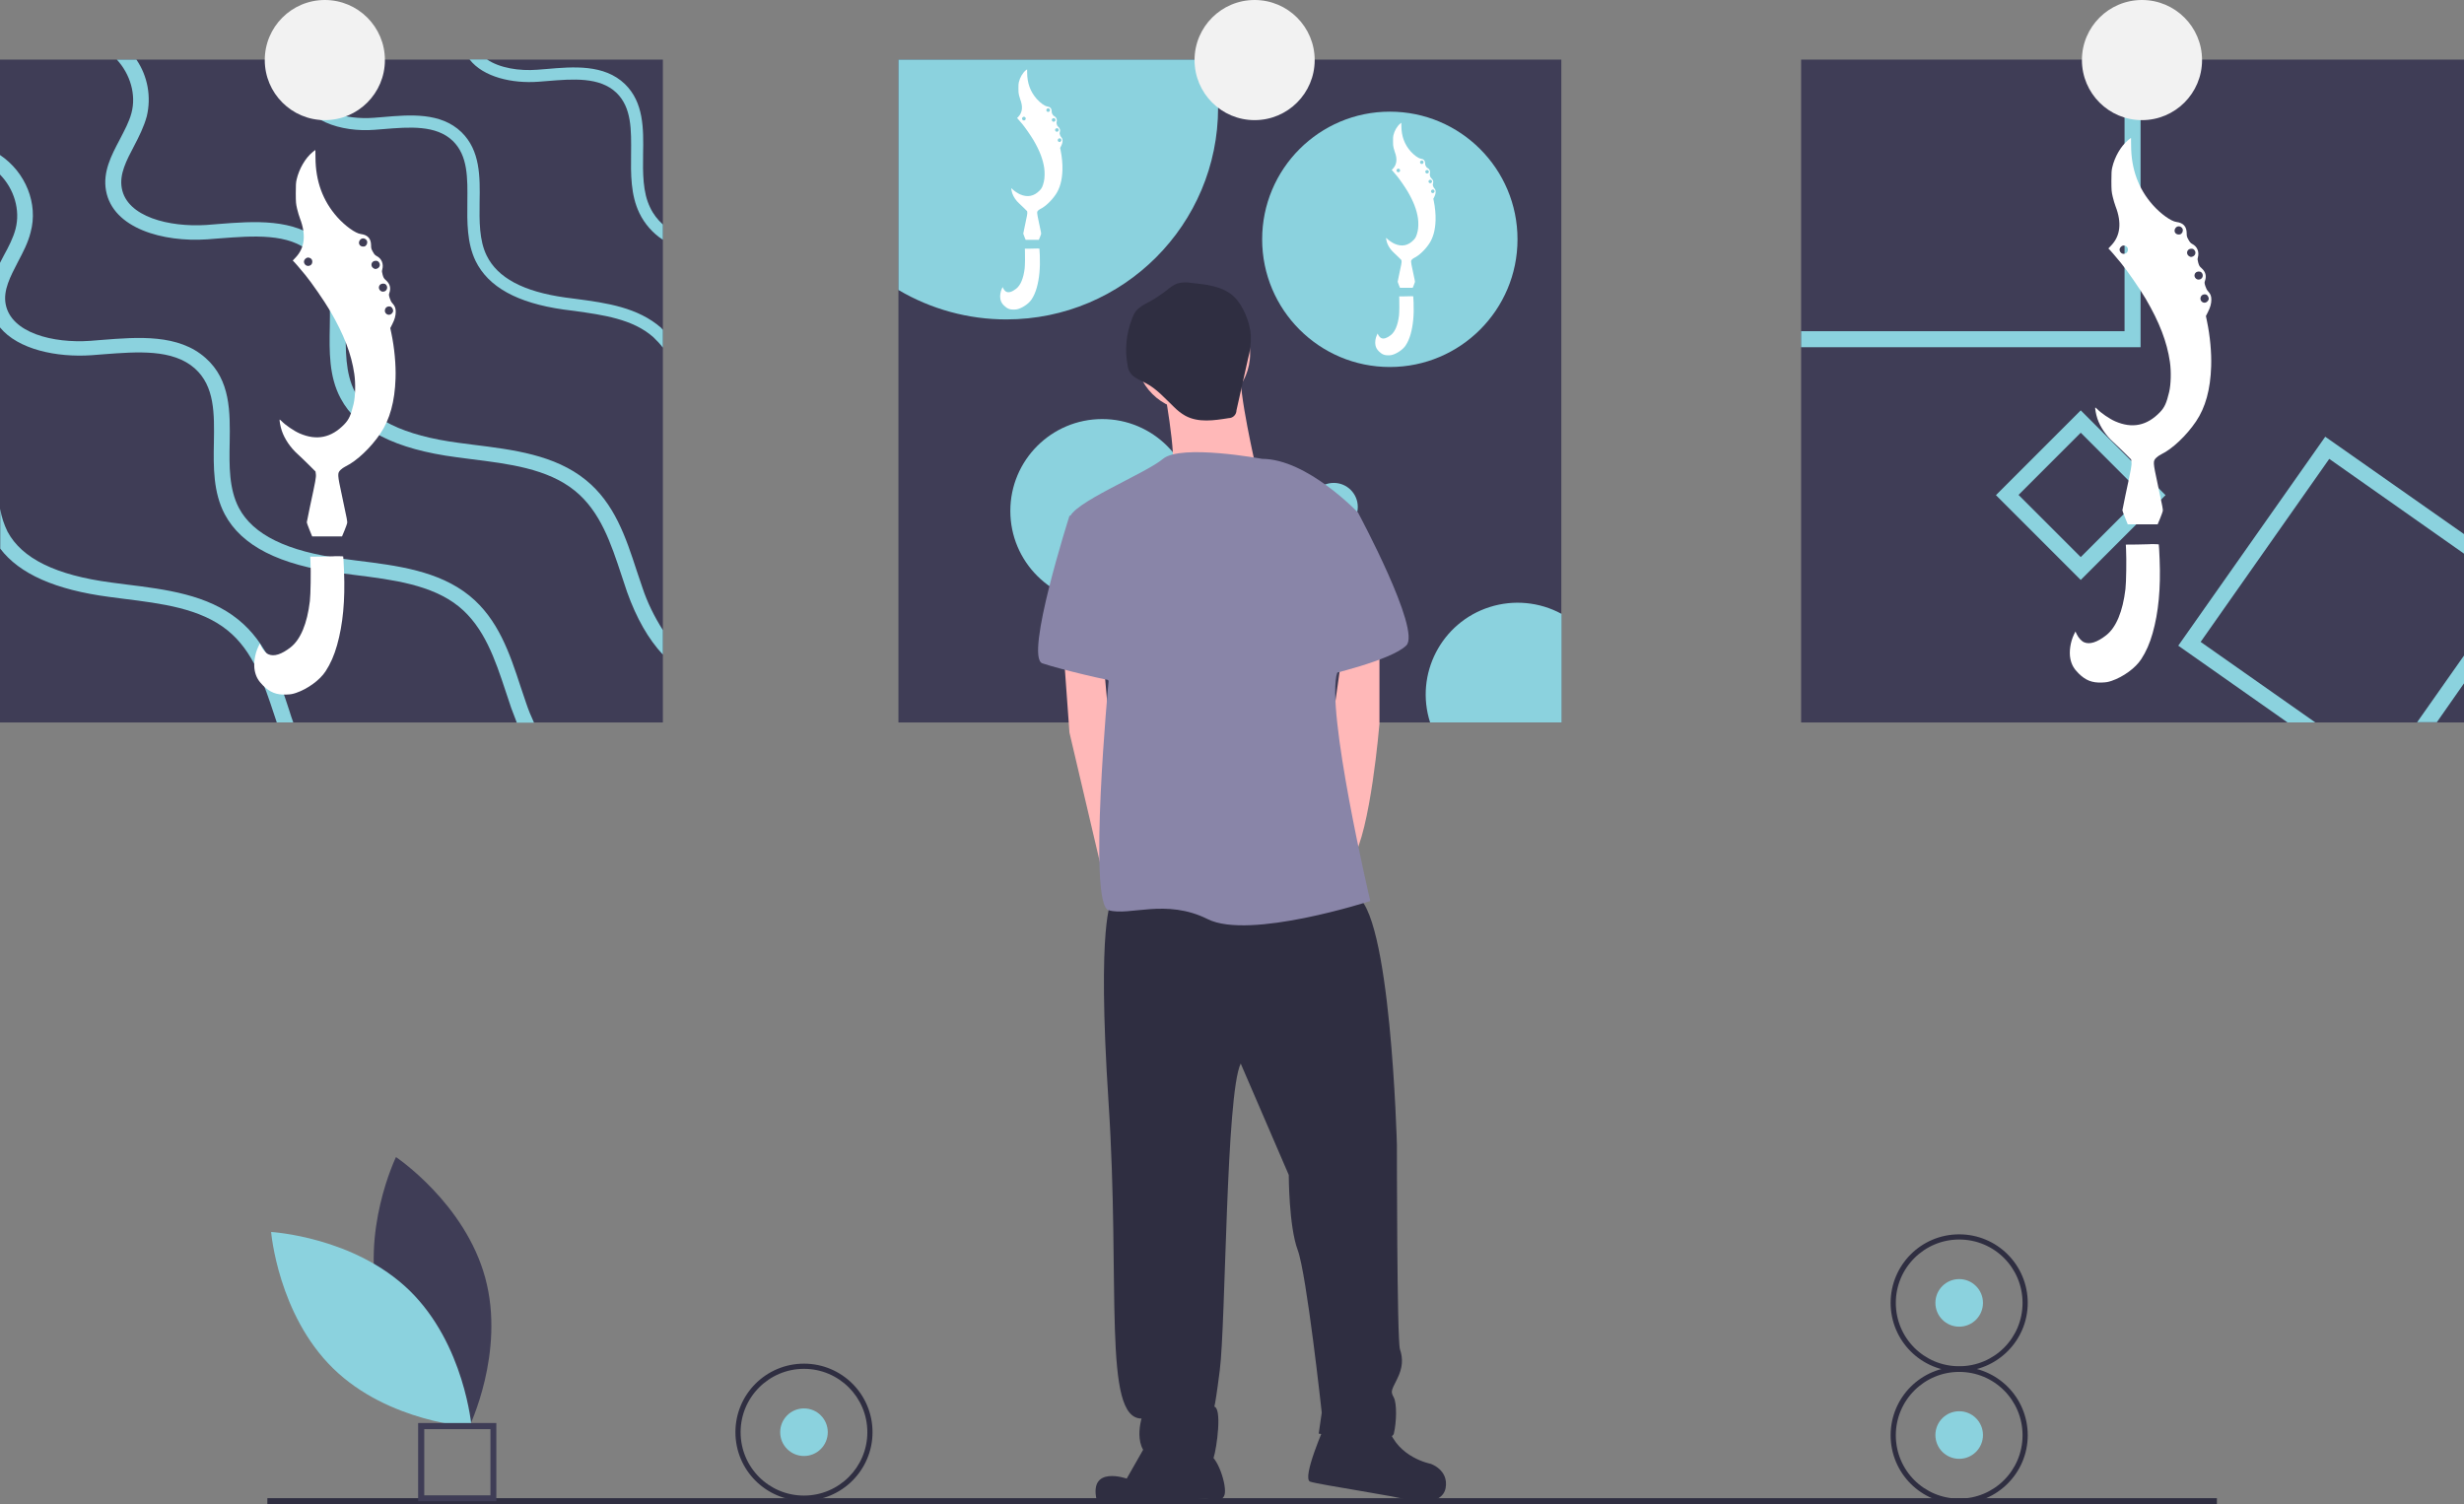 <?xml version="1.0" encoding="utf-8"?>
<!-- Generator: Adobe Illustrator 21.0.0, SVG Export Plug-In . SVG Version: 6.00 Build 0)  -->
<svg version="1.1" id="a97f4f18-b594-445c-bff7-5523e3bdff5d"
	 xmlns="http://www.w3.org/2000/svg" xmlns:xlink="http://www.w3.org/1999/xlink" x="0px" y="0px" viewBox="0 0 1046 638.6"
	 style="enable-background:new 0 0 1046 638.6;" xml:space="preserve">
<rect x="0" y="0" width="1046" height="638.6" fill="#808080" stroke="none"/>
<style type="text/css">
	.st0{fill:#3F3D56;}
	.st1{fill:#8BD2DE;}
	.st2{fill:#2F2E41;}
	.st3{fill:#F2F2F2;}
	.st4{fill:#FFB8B8;}
	.st5{fill:#8985A8;}
	.st6{fill:#FFFFFF;}
</style>
<title>ready_to_print</title>
<path class="st0" d="M161.2,554.6c8.6,31.7,37.9,51.3,37.9,51.3s15.5-31.7,6.9-63.4s-37.9-51.3-37.9-51.3S152.7,523,161.2,554.6z"/>
<path class="st1" d="M173.8,547.8c23.5,22.9,26.4,58,26.4,58s-35.2-1.9-58.7-24.8s-26.4-58-26.4-58S150.3,525,173.8,547.8z"/>
<rect x="113.5" y="636" class="st2" width="827.6" height="2.6"/>
<path class="st0" d="M210.7,637.3h-33.2v-33.2h33.2V637.3z M180.1,634.8h28.1v-28.1h-28.1V634.8z"/>
<rect y="25.3" class="st0" width="281.4" height="281.4"/>
<path class="st1" d="M281.4,95.3v6.5c-4.3-2.8-7.8-6.8-10-11.4c-3.7-7.7-3.6-16.5-3.5-25c0.1-10.2,0.3-19.7-6.2-26
	c-7.1-6.8-18.4-5.9-29.4-5c-1.3,0.1-2.6,0.2-3.8,0.3c-11,0.8-23.3-1.9-29.2-9.5h7.4c5.4,3.7,13.8,5,21.4,4.4
	c1.2-0.1,2.5-0.2,3.8-0.3c11.5-1,24.6-2.1,33.4,6.4c8,7.8,7.9,18.9,7.7,29.7c-0.1,8-0.2,16.2,3,22.7
	C277.3,90.9,279.2,93.3,281.4,95.3z"/>
<path class="st1" d="M281.4,140v7.6c-1.2-1.6-2.6-3.1-4.1-4.5c-8.7-7.7-21.3-9.4-33.4-11.1c-1.6-0.2-3.1-0.4-4.7-0.6
	c-19.7-2.8-31.9-9.6-37.3-20.6c-3.7-7.7-3.6-16.5-3.5-25c0.1-10.2,0.3-19.7-6.2-26c-7.1-6.8-18.4-5.9-29.4-5
	c-1.3,0.1-2.6,0.2-3.8,0.3c-14.1,1.1-30.4-3.8-32.6-17.1c-0.8-4.5,0.4-8.7,2.1-12.7h5.6c-1.9,4-3.3,7.9-2.6,11.9
	c1.7,10.1,15.3,13.7,27.2,12.8c1.2-0.1,2.5-0.2,3.8-0.3c11.5-1,24.6-2.1,33.4,6.4c8,7.8,7.9,18.9,7.7,29.7c-0.1,8-0.2,16.2,3,22.7
	c4.6,9.4,15.5,15.3,33.4,17.8c1.5,0.2,3.1,0.4,4.6,0.6c12.9,1.7,26.2,3.6,36.1,12.3C280.9,139.5,281.2,139.8,281.4,140z"/>
<path class="st1" d="M281.4,267.5v10.4c-6.1-6.5-11.2-15.4-15.2-26.6c-0.8-2.4-1.6-4.8-2.4-7.2c-4.4-13.3-8.9-27-19.8-35.8
	c-11.6-9.4-28.1-11.4-44.1-13.4c-2.1-0.3-4.1-0.5-6.1-0.8c-26-3.4-42.1-11.6-49.2-25c-5-9.3-4.8-20-4.6-30.4
	c0.2-12.3,0.4-23.9-8.1-31.5c-9.3-8.3-24.3-7.1-38.8-6c-1.7,0.1-3.4,0.3-5.1,0.4c-18.7,1.3-40.1-4.6-43-20.7
	c-1.4-7.9,2.2-14.8,5.8-21.6c2-3.9,4-7.5,5-11.3c2.1-7.8-0.5-16.5-6.2-22.7h8.3c4.8,7,6.4,15.8,4.4,24.1c-1.2,4.4-3.3,8.6-5.4,12.6
	c-3.2,6.1-6.3,11.9-5.2,17.9c2.2,12.2,20.2,16.6,35.9,15.6c1.6-0.1,3.3-0.3,5-0.4c15.2-1.2,32.5-2.5,44,7.7
	c10.6,9.4,10.4,22.9,10.2,36c-0.1,9.6-0.3,19.6,3.9,27.6c6.1,11.4,20.5,18.5,44.1,21.6c2,0.3,4,0.5,6.1,0.8
	c17,2.1,34.6,4.3,47.7,14.9c12.3,9.9,17.1,24.5,21.7,38.6c0.8,2.4,1.6,4.8,2.4,7.1C274.8,255.8,277.8,261.8,281.4,267.5z"/>
<path class="st1" d="M0,139c7.7,9.4,24.1,12.8,38.8,11.8c1.7-0.1,3.4-0.3,5.1-0.4c14.5-1.1,29.4-2.3,38.8,6
	c8.5,7.6,8.3,19.2,8.1,31.5c-0.2,10.4-0.3,21.1,4.6,30.4c7.1,13.4,23.2,21.6,49.2,25c2,0.3,4.1,0.5,6.1,0.8c16,2,32.6,4.1,44.1,13.4
	c10.8,8.8,15.4,22.5,19.8,35.8c0.8,2.4,1.6,4.8,2.4,7.2c0.8,2.2,1.6,4.3,2.4,6.3h7.3c-1.3-2.8-2.4-5.5-3.3-8.2
	c-0.8-2.4-1.6-4.7-2.4-7.1c-4.6-14.1-9.5-28.7-21.7-38.6c-13.1-10.6-30.7-12.8-47.7-14.9c-2-0.3-4.1-0.5-6.1-0.8
	c-23.6-3.1-38.1-10.2-44.1-21.6c-4.2-8-4.1-17.9-3.9-27.6c0.2-13.1,0.4-26.6-10.2-36c-11.5-10.3-28.8-8.9-44-7.7
	c-1.7,0.1-3.4,0.3-5,0.4c-15.7,1.1-33.6-3.3-35.9-15.6c-1.1-5.9,2-11.7,5.2-17.9c2.1-4,4.3-8.1,5.4-12.6C16.3,86.5,10.9,73.1,0,65.8
	v8.3c6,6.1,8.7,15.1,6.6,23.1c-1,3.8-2.9,7.5-5,11.3c-0.5,1-1.1,2.1-1.6,3.1L0,139z"/>
<path class="st1" d="M124.5,306.7h-7c-0.4-1.1-0.7-2.2-1.1-3.3c-4.4-13.3-8.9-27-19.8-35.8c-11.6-9.4-28.1-11.4-44.1-13.4
	c-2.1-0.3-4.1-0.5-6.1-0.8c-22.9-3-38.2-9.8-46.3-20.5V216c0.5,3.4,1.6,6.6,3.1,9.7c6.1,11.4,20.5,18.5,44.1,21.6
	c2,0.3,4,0.5,6.1,0.8c17,2.1,34.6,4.3,47.7,14.9c12.3,9.9,17.1,24.5,21.7,38.6C123.3,303.3,123.9,305,124.5,306.7z"/>
<rect x="381.4" y="25.3" class="st0" width="281.4" height="281.4"/>
<path class="st1" d="M517.1,45.7c0,49.6-40.2,89.9-89.9,89.9c-16.1,0-31.9-4.3-45.8-12.5V25.3h133.3C516.3,32,517.1,38.8,517.1,45.7
	z"/>
<circle class="st1" cx="590" cy="101.6" r="54.2"/>
<circle class="st1" cx="467.9" cy="216.9" r="39"/>
<path class="st1" d="M662.9,260.6v46.1h-55.8c-6.6-20.5,4.8-42.5,25.3-49C642.5,254.5,653.5,255.5,662.9,260.6L662.9,260.6z"/>
<circle class="st1" cx="566.2" cy="215.2" r="10.2"/>
<rect x="764.6" y="25.3" class="st0" width="281.4" height="281.4"/>
<path class="st1" d="M901.9,25.3v115.3H764.6v6.8h144.1V25.3H901.9z"/>
<path class="st1" d="M1034.4,306.7l11.6-16.6v-11.8l-19.9,28.3H1034.4z M987.1,185.4l-62.4,88.7l46.4,32.6h11.8l-48.7-34.2
	l54.6-77.7l57.3,40.3v-8.3L987.1,185.4z"/>
<path class="st1" d="M883.3,174.2l-36,36l36,36l36-36L883.3,174.2z M856.9,210.1l26.4-26.4l26.4,26.4l-26.4,26.4L856.9,210.1z"/>
<circle class="st3" cx="137.9" cy="25.5" r="25.5"/>
<circle class="st3" cx="532.6" cy="25.5" r="25.5"/>
<circle class="st3" cx="909.3" cy="25.5" r="25.5"/>
<circle class="st4" cx="506.4" cy="150.1" r="24.3"/>
<path class="st4" d="M493.6,161.6c0,0,6.4,33.2,3.8,39.6s35.8-2.6,35.8-2.6s-7.7-33.2-6.4-40.9S493.6,161.6,493.6,161.6z"/>
<polygon class="st4" points="451.5,276.5 454,311 466.7,365.1 470.6,380 477,357 470.6,304.6 468.5,281 "/>
<path class="st4" d="M585.6,271.4v35.8c0,0-3.8,46-11.5,57.5c-7.7,11.5-10.2-46-10.2-46l6-42.1L585.6,271.4z"/>
<path class="st2" d="M471.9,382.5c0,0-6.4,7.7-1.3,85.6s-2.6,134.1,14,134.1c0,0-5.1,16.6,8.9,17.9s20.4,2.6,21.7-1.3
	s3.8-21.7,0-21.7c0,0,0,5.1,2.6-15.3s2.6-117.5,8.9-130.3l20.4,47.3c0,0,0,21.7,3.8,31.9s10.2,69,10.2,69l-1.3,8.9
	c0,0,30.7,5.1,31.9,0s1.3-12.8,0-15.3s-1.3-2.6,1.3-7.7s2.6-8.9,1.3-12.8s-1.3-86.8-1.3-86.8s-2.6-100.9-17.9-106
	S471.9,382.5,471.9,382.5z"/>
<path class="st2" d="M488.5,609.8l-10.2,17.9c0,0-16-5.7-12.8,8.9c27.5,1.9,46.6-0.6,46.6-0.6s6.4,2.6,7.7-1.3s-3.2-17.2-7-17.2
	S488.5,609.8,488.5,609.8z"/>
<path class="st2" d="M562.6,604.7c0,0-10.2,23-6.4,24.3s38.3,6.4,40.9,7.7s15.3,2.6,16.6-5.1s-6.4-10.2-6.4-10.2s-14-2.6-17.9-15.3
	S562.6,604.7,562.6,604.7z"/>
<path class="st5" d="M535.8,194.8c0,0-34.5-6.4-42.1,0S454,213.9,454,220.3s16.6,69,16.6,69s-8.9,94.5,0,97.1s24.3-5.1,42.1,3.8
	s69-7.7,69-7.7s-19.2-81.7-14-97.1s8.9-67.7,8.9-67.7S554.9,194.8,535.8,194.8z"/>
<path class="st5" d="M463,216.5L454,219c0,0-19.2,60-11.5,62.6c7.7,2.6,29.4,7.7,31.9,7.7S463,216.5,463,216.5z"/>
<path class="st5" d="M556.2,210.1l20.4,7.7c0,0,26.8,49.8,20.4,56.2s-34.5,12.8-34.5,12.8L556.2,210.1z"/>
<path class="st2" d="M505.7,120.1c-2-0.4-4.1-0.3-6.1,0.3c-1.6,0.7-3,1.7-4.3,2.8c-2.3,1.8-4.8,3.5-7.4,4.9c-2.1,1.1-4.3,2.2-5.7,4
	c-0.7,0.9-1.2,2-1.6,3.1c-2.5,6.4-3.2,13.3-1.9,20c0.1,1,0.4,1.9,0.9,2.7c1.3,2.4,4.3,3.4,6.7,4.7c4.7,2.4,8.2,6.5,12.1,10.2
	c1.4,1.4,3,2.7,4.8,3.7c5.5,3,12.2,2,18.4,1c1.8,0,3.3-1.5,3.3-3.3c0,0,0,0,0,0l4.9-21.9c0.9-3.2,1.3-6.6,1.2-9.9
	c-0.3-5.3-3.2-12.7-7.1-16.4C519.2,121.4,511.6,120.7,505.7,120.1z"/>
<circle class="st1" cx="341.3" cy="608" r="10.1"/>
<path class="st2" d="M341.3,637.1c-16.1,0-29.1-13-29.1-29.1s13-29.1,29.1-29.1s29.1,13,29.1,29.1
	C370.4,624,357.4,637.1,341.3,637.1z M341.3,581.1c-14.8,0-26.9,12-26.9,26.9s12,26.9,26.9,26.9c14.8,0,26.9-12,26.9-26.9l0,0
	C368.2,593.1,356.1,581.1,341.3,581.1z"/>
<circle class="st1" cx="831.7" cy="609.2" r="10.1"/>
<path class="st2" d="M831.7,638.4c-16.1,0-29.1-13-29.1-29.1s13-29.1,29.1-29.1s29.1,13,29.1,29.1
	C860.8,625.3,847.8,638.3,831.7,638.4z M831.7,582.4c-14.8,0-26.9,12-26.9,26.9s12,26.9,26.9,26.9s26.9-12,26.9-26.9l0,0
	C858.6,594.4,846.6,582.4,831.7,582.4z"/>
<circle class="st1" cx="831.7" cy="553.1" r="10.1"/>
<path class="st2" d="M831.7,582.2c-16.1,0-29.1-13-29.1-29.1s13-29.1,29.1-29.1s29.1,13,29.1,29.1
	C860.8,569.1,847.8,582.1,831.7,582.2z M831.7,526.2c-14.8,0-26.9,12-26.9,26.9s12,26.9,26.9,26.9s26.9-12,26.9-26.9l0,0
	C858.6,538.2,846.6,526.2,831.7,526.2z"/>
<g transform="translate(0,1220) scale(0.1,-0.1)">
	<path class="st6" d="M1326.8,11554.1c-30.6-25.1-57.1-70.8-67.6-116.2c-3-12.8-3.6-23.9-3.6-58.3c0.2-39.5,0.6-44.3,5.7-66.2
		c3-13,8.5-31.6,12.3-41.3c26.3-68.2,20.2-123.9-17.8-164.3l-13-13.8l7.7-7.9c6.3-6.7,14-15.6,45.5-53.4
		c25.7-31,80.1-109.7,105.2-152.2c58.3-99.6,90.5-183.2,102.8-267.8c5.9-40.1,4.5-95.3-3-127.5c-11.3-47.4-19.6-65.8-39.1-86.2
		c-55.5-57.7-118-70.4-190.1-38.9c-24.1,10.5-61.1,35.8-77.1,52.8c-3.4,3.4-6.5,6.1-7.1,6.1c-2.8,0,2.6-30,8.7-47.8
		c11.9-35,36.8-71.8,67.2-99c9.9-8.9,31-29.3,47-45.1l28.9-28.9l1.4-11.3c1.6-12.7-1.2-27.7-25.7-141.1c-7.1-33-12.8-61.5-12.8-63.3
		c0-2,5.1-16,11.3-31.4l11.5-28.3h63.4h63.4l10.5,25.1c5.5,13.8,10.7,27.9,11.3,31.2c1.2,7.1,0.4,11.5-22.1,116.8
		c-19.6,91.1-19.8,94.9-6.1,109.1c4.5,4.7,14.2,11.5,21.9,15.2c47,22.7,106.9,79.5,147.3,139.3c40.3,59.9,61.3,136,64.4,234.2
		c2,57.3-4.7,129.9-17.8,191.7l-4.5,21.7l8.5,16.8c10.3,20.2,14.6,36,14.6,52.8c0,15.2-3.6,24.1-13.6,35.2
		c-5.3,5.7-8.7,12.3-11.9,22.3c-4,13.4-4.2,14.8-1.2,23.3c6.9,20.4,1.8,38-15,52.8c-8.5,7.5-10.3,10.5-13.8,22.7
		c-3.2,11.5-3.6,15.6-2,21.5c7.1,25.1-2,47.4-23.5,58.5c-7.1,3.8-10.3,7.3-16.2,18.2c-6.7,11.9-7.5,15-7.5,27.5
		c-0.2,28.5-14.4,44.1-43.7,47.8c-22.7,2.8-66.6,34.4-100,71.9c-61.3,69-91.9,152.6-92.3,252.6c0,17.6-0.2,32-0.4,32
		C1338.3,11563.4,1333.1,11559.2,1326.8,11554.1z M1553.9,11182.9c6.7-6.3,6.9-16.4,0.4-24.1c-3.8-4.3-6.3-5.5-13-5.5
		c-15.8,0-22.9,16.2-12.7,28.5C1535.3,11189.6,1546,11190.2,1553.9,11182.9z M1316.5,11104.4c6.7-3.6,9.1-7.7,9.3-16
		c0-18.2-24.7-24.1-33.2-7.9c-4,7.3-2.8,14.4,3.4,20.6C1302.1,11107.2,1309.2,11108.3,1316.5,11104.4z M1607.5,11087.8
		c9.1-9.9,5.1-24.1-7.7-28.5c-5.5-1.8-7.9-1.6-12.8,1c-17,8.7-11.5,32.6,7.7,32.6C1600.8,11092.9,1603.9,11091.7,1607.5,11087.8z
		 M1638.1,10992.1c9.1-9.1,6.3-24.1-5.3-28.9c-17.4-7.3-32.8,14.6-19.4,27.9C1619.5,10997.5,1632.4,10997.9,1638.1,10992.1z
		 M1660.1,10897.2c5.3-3,10.3-13.4,8.7-19.2c-0.6-2.8-3.6-7.1-6.3-9.7c-13.8-12.8-34.8,2.6-27.3,20.2
		C1639.1,10898,1650.8,10902,1660.1,10897.2z"/>
	<path class="st6" d="M1414.8,9838.4c-1.6-0.4-24.3-0.8-50.4-1.2l-47.4-0.4l1-19.8c2.2-45.1,0.8-139.9-2.6-169
		c-11.3-95.1-39.5-162.9-81.6-195.9c-38.7-30.2-70.4-40.3-94.1-29.8c-10.9,4.7-24.1,19.2-31,34l-5.5,11.7l-6.3-12.6
		c-15.4-31.8-21.5-73.7-15.2-103.8c5.1-24.5,15-41.9,34.6-61.3c30-29.8,57.7-40.7,99-38.9c18.8,0.6,26.1,2,41.5,7.1
		c49.4,16.8,101.4,54.6,125.5,91.9c20.8,31.8,36.4,67.4,48.6,110.7c24.9,88.2,34.6,190.1,29.6,313.3c-1.4,34.4-3,62.9-3.6,63.4
		C1455.9,9838.8,1419.7,9839.4,1414.8,9838.4z"/>
</g>
<g transform="translate(0,1220) scale(0.1,-0.1)">
	<path class="st6" d="M5944,11675.1c-13.1-10.7-24.4-30.2-28.9-49.6c-1.3-5.5-1.5-10.2-1.5-24.9c0.1-16.9,0.3-18.9,2.4-28.3
		c1.3-5.6,3.6-13.5,5.2-17.6c11.2-29.1,8.6-52.9-7.6-70.2l-5.6-5.9l3.3-3.4c2.7-2.9,6-6.7,19.4-22.8c11-13.3,34.2-46.9,44.9-65
		c24.9-42.6,38.7-78.3,43.9-114.4c2.5-17.1,1.9-40.7-1.3-54.5c-4.8-20.3-8.4-28.1-16.7-36.8c-23.7-24.7-50.4-30.1-81.2-16.6
		c-10.3,4.5-26.1,15.3-32.9,22.5c-1.4,1.4-2.8,2.6-3,2.6c-1.2,0,1.1-12.8,3.7-20.4c5.1-14.9,15.7-30.6,28.7-42.3
		c4.2-3.8,13.3-12.5,20.1-19.2l12.3-12.3l0.6-4.8c0.7-5.4-0.5-11.8-11-60.3c-3-14.1-5.5-26.3-5.5-27c0-0.8,2.2-6.8,4.8-13.4
		l4.9-12.1h27.1h27.1l4.5,10.7c2.4,5.9,4.6,11.9,4.8,13.3c0.5,3,0.2,4.9-9.5,49.9c-8.4,38.9-8.4,40.5-2.6,46.6
		c1.9,2,6.1,4.9,9.4,6.5c20.1,9.7,45.7,33.9,62.9,59.5c17.2,25.6,26.2,58.1,27.5,100c0.8,24.5-2,55.5-7.6,81.9l-1.9,9.3l3.6,7.2
		c4.4,8.6,6.2,15.4,6.2,22.5c0,6.5-1.5,10.3-5.8,15c-2.3,2.4-3.7,5.2-5.1,9.5c-1.7,5.7-1.8,6.3-0.5,10c3,8.7,0.8,16.2-6.4,22.5
		c-3.6,3.2-4.4,4.5-5.9,9.7c-1.4,4.9-1.5,6.7-0.8,9.2c3,10.7-0.8,20.3-10,25c-3,1.6-4.4,3.1-6.9,7.8c-2.9,5.1-3.2,6.4-3.2,11.7
		c-0.1,12.2-6.2,18.8-18.7,20.4c-9.7,1.2-28.5,14.7-42.7,30.7c-26.2,29.5-39.3,65.2-39.4,107.9c0,7.5-0.1,13.7-0.2,13.7
		S5946.7,11677.3,5944,11675.1z M6041,11516.6c2.9-2.7,3-7,0.2-10.3c-1.6-1.9-2.7-2.4-5.6-2.4c-6.8,0-9.8,6.9-5.4,12.2
		C6033,11519.4,6037.6,11519.7,6041,11516.6z M5939.6,11483.1c2.9-1.5,3.9-3.3,4-6.8c0-7.8-10.6-10.3-14.2-3.4
		c-1.7,3.1-1.2,6.2,1.4,8.8S5936.4,11484.7,5939.6,11483.1z M6063.8,11476c3.9-4.2,2.2-10.3-3.3-12.2c-2.4-0.8-3.4-0.7-5.5,0.4
		c-7.3,3.7-4.9,13.9,3.3,13.9C6061,11478.2,6062.3,11477.7,6063.8,11476z M6076.9,11435.1c3.9-3.9,2.7-10.3-2.3-12.3
		c-7.4-3.1-14,6.2-8.3,11.9C6069,11437.4,6074.5,11437.6,6076.9,11435.1z M6086.3,11394.6c2.3-1.3,4.4-5.7,3.7-8.2
		c-0.3-1.2-1.5-3-2.7-4.1c-5.9-5.5-14.9,1.1-11.7,8.6C6077.4,11394.9,6082.3,11396.6,6086.3,11394.6z"/>
	<path class="st6" d="M5981.5,10942.3c-0.7-0.2-10.4-0.3-21.5-0.5l-20.3-0.2l0.4-8.4c0.9-19.3,0.3-59.8-1.1-72.2
		c-4.8-40.6-16.9-69.6-34.9-83.7c-16.5-12.9-30.1-17.2-40.2-12.7c-4.6,2-10.3,8.2-13.3,14.5l-2.4,5l-2.7-5.4
		c-6.6-13.6-9.2-31.5-6.5-44.3c2.2-10.5,6.4-17.9,14.8-26.2c12.8-12.7,24.7-17.4,42.3-16.6c8,0.3,11.1,0.8,17.7,3
		c21.1,7.2,43.3,23.3,53.6,39.3c8.9,13.6,15.5,28.8,20.8,47.3c10.6,37.7,14.8,81.2,12.7,133.8c-0.6,14.7-1.3,26.8-1.5,27.1
		C5999.1,10942.5,5983.6,10942.7,5981.5,10942.3z"/>
</g>
<g transform="translate(0,1220) scale(0.1,-0.1)">
	<path class="st6" d="M4354.8,11901.8c-13.5-11.1-25.2-31.2-29.8-51.3c-1.3-5.7-1.6-10.6-1.6-25.7c0.1-17.4,0.3-19.5,2.5-29.2
		c1.3-5.8,3.8-14,5.4-18.2c11.6-30.1,8.9-54.7-7.8-72.5l-5.8-6.1l3.4-3.5c2.8-3,6.2-6.9,20.1-23.5c11.3-13.7,35.3-48.4,46.4-67.2
		c25.7-44,39.9-80.8,45.3-118.2c2.6-17.7,2-42-1.3-56.3c-5-20.9-8.6-29-17.3-38c-24.5-25.5-52.1-31-83.9-17.2
		c-10.6,4.6-26.9,15.8-34,23.3c-1.5,1.5-2.9,2.7-3.1,2.7c-1.2,0,1.1-13.3,3.8-21.1c5.2-15.4,16.2-31.7,29.7-43.7
		c4.4-3.9,13.7-12.9,20.8-19.9l12.7-12.7l0.6-5c0.7-5.6-0.5-12.2-11.3-62.3c-3.1-14.6-5.7-27.1-5.7-27.9c0-0.9,2.3-7.1,5-13.9
		l5.1-12.5h28h28l4.6,11.1c2.4,6.1,4.7,12.3,5,13.8c0.5,3.1,0.2,5.1-9.8,51.5c-8.6,40.2-8.7,41.9-2.7,48.1c2,2.1,6.3,5.1,9.7,6.7
		c20.8,10,47.2,35.1,65,61.5s27,60,28.4,103.3c0.9,25.3-2.1,57.3-7.8,84.6l-2,9.6l3.8,7.4c4.5,8.9,6.5,15.9,6.5,23.3
		c0,6.7-1.6,10.6-6,15.5c-2.4,2.5-3.8,5.4-5.2,9.9c-1.7,5.9-1.8,6.5-0.5,10.3c3.1,9,0.8,16.7-6.6,23.3c-3.8,3.3-4.5,4.6-6.1,10
		c-1.4,5.1-1.6,6.9-0.9,9.5c3.1,11.1-0.9,20.9-10.4,25.8c-3.1,1.7-4.5,3.2-7.2,8c-3,5.2-3.3,6.6-3.3,12.1
		c-0.1,12.6-6.4,19.4-19.3,21.1c-10,1.2-29.4,15.2-44.1,31.7c-27,30.4-40.6,67.3-40.7,111.5c0,7.8-0.1,14.1-0.2,14.1
		S4357.6,11904.1,4354.8,11901.8z M4455.1,11738c3-2.8,3.1-7.2,0.2-10.6c-1.7-1.9-2.8-2.4-5.8-2.4c-7,0-10.1,7.2-5.6,12.6
		C4446.9,11741,4451.6,11741.2,4455.1,11738z M4350.3,11703.4c3-1.6,4-3.4,4.1-7.1c0-8-10.9-10.6-14.7-3.5c-1.7,3.2-1.2,6.4,1.5,9.1
		C4343.9,11704.6,4347.1,11705.1,4350.3,11703.4z M4478.7,11696.1c4-4.4,2.3-10.6-3.4-12.6c-2.4-0.8-3.5-0.7-5.7,0.4
		c-7.5,3.8-5.1,14.4,3.4,14.4C4475.7,11698.3,4477.1,11697.8,4478.7,11696.1z M4492.2,11653.9c4-4,2.8-10.6-2.4-12.7
		c-7.7-3.2-14.5,6.5-8.5,12.3C4484,11656.2,4489.7,11656.4,4492.2,11653.9z M4501.9,11612c2.4-1.3,4.5-5.9,3.8-8.5
		c-0.3-1.2-1.6-3.1-2.8-4.3c-6.1-5.7-15.3,1.1-12,8.9C4492.6,11612.3,4497.8,11614.1,4501.9,11612z"/>
	<path class="st6" d="M4393.7,11144.8c-0.7-0.2-10.7-0.3-22.2-0.5l-20.9-0.2l0.4-8.7c1-19.9,0.3-61.7-1.1-74.6
		c-5-41.9-17.4-71.9-36-86.4c-17.1-13.3-31-17.8-41.5-13.2c-4.8,2.1-10.6,8.5-13.7,15l-2.4,5.1l-2.8-5.6c-6.8-14-9.5-32.5-6.7-45.8
		c2.3-10.8,6.6-18.5,15.3-27c13.3-13.2,25.5-18,43.7-17.2c8.3,0.3,11.5,0.9,18.3,3.1c21.8,7.4,44.7,24.1,55.4,40.6
		c9.2,14,16,29.7,21.5,48.8c11,38.9,15.3,83.9,13.1,138.2c-0.6,15.2-1.3,27.7-1.6,28C4411.8,11145,4395.8,11145.3,4393.7,11144.8z"
		/>
</g>
<g transform="translate(0,1220) scale(0.1,-0.1)">
	<path class="st6" d="M9034.3,11605.3c-30.6-25.1-57.1-70.8-67.6-116.2c-3-12.8-3.6-23.9-3.6-58.3c0.2-39.5,0.6-44.3,5.7-66.2
		c3-13,8.5-31.6,12.3-41.3c26.3-68.2,20.2-123.9-17.8-164.3l-13-13.8l7.7-7.9c6.3-6.7,14-15.6,45.5-53.4
		c25.7-31,80.1-109.7,105.2-152.2c58.3-99.6,90.5-183.2,102.8-267.8c5.9-40.1,4.5-95.3-3-127.5c-11.3-47.4-19.6-65.8-39.1-86.2
		c-55.5-57.7-118-70.4-190.1-38.9c-24.1,10.5-61.1,35.8-77.1,52.8c-3.4,3.4-6.5,6.1-7.1,6.1c-2.8,0,2.6-30,8.7-47.8
		c11.9-35,36.8-71.8,67.2-99c9.9-8.9,31-29.3,47-45.1l28.9-28.9l1.4-11.3c1.6-12.7-1.2-27.7-25.7-141.1c-7.1-33-12.8-61.5-12.8-63.3
		c0-2,5.1-16,11.3-31.4l11.5-28.3h63.4h63.4l10.5,25.1c5.5,13.8,10.7,27.9,11.3,31.2c1.2,7.1,0.4,11.5-22.1,116.8
		c-19.6,91.1-19.8,94.9-6.1,109.1c4.5,4.7,14.2,11.5,21.9,15.2c47,22.7,106.9,79.5,147.3,139.3s61.3,136,64.4,234.2
		c2,57.3-4.7,129.9-17.8,191.7l-4.5,21.7l8.5,16.8c10.3,20.2,14.6,36,14.6,52.8c0,15.2-3.6,24.1-13.6,35.2
		c-5.3,5.7-8.7,12.3-11.9,22.3c-4,13.4-4.2,14.8-1.2,23.3c6.9,20.4,1.8,38-15,52.8c-8.5,7.5-10.3,10.5-13.8,22.7
		c-3.2,11.5-3.6,15.6-2,21.5c7.1,25.1-2,47.4-23.5,58.5c-7.1,3.8-10.3,7.3-16.2,18.2c-6.7,11.9-7.5,15-7.5,27.5
		c-0.2,28.5-14.4,44.1-43.7,47.8c-22.7,2.8-66.6,34.4-100,71.9c-61.3,69-91.9,152.6-92.3,252.6c0,17.6-0.2,32-0.4,32
		C9045.7,11614.6,9040.6,11610.4,9034.3,11605.3z M9261.4,11234.1c6.7-6.3,6.9-16.4,0.4-24.1c-3.8-4.3-6.3-5.5-13-5.5
		c-15.8,0-22.9,16.2-12.7,28.5C9242.8,11240.8,9253.5,11241.4,9261.4,11234.1z M9024,11155.6c6.7-3.6,9.1-7.7,9.3-16
		c0-18.2-24.7-24.1-33.2-7.9c-4,7.3-2.8,14.4,3.4,20.6C9009.6,11158.4,9016.7,11159.6,9024,11155.6z M9315,11139
		c9.1-9.9,5.1-24.1-7.7-28.5c-5.5-1.8-7.9-1.6-12.8,1c-17,8.7-11.5,32.6,7.7,32.6C9308.2,11144.2,9311.4,11143,9315,11139z
		 M9345.6,11043.3c9.1-9.1,6.3-24.1-5.3-28.9c-17.4-7.3-32.8,14.6-19.4,27.9C9327,11048.7,9339.9,11049.1,9345.6,11043.3z
		 M9367.5,10948.5c5.3-3,10.3-13.4,8.7-19.2c-0.6-2.8-3.6-7.1-6.3-9.7c-13.8-12.8-34.8,2.6-27.3,20.2
		C9346.6,10949.3,9358.2,10953.2,9367.5,10948.5z"/>
	<path class="st6" d="M9122.2,9889.6c-1.6-0.4-24.3-0.8-50.4-1.2l-47.4-0.4l1-19.8c2.2-45.1,0.8-139.9-2.6-169
		c-11.3-95.1-39.5-162.9-81.6-195.9c-38.7-30.2-70.4-40.3-94.1-29.8c-10.9,4.7-24.1,19.2-31,34l-5.5,11.7l-6.3-12.7
		c-15.4-31.8-21.5-73.7-15.2-103.8c5.1-24.5,15-41.9,34.6-61.3c30-29.8,57.7-40.7,99-38.9c18.8,0.6,26.1,2,41.5,7.1
		c49.4,16.8,101.4,54.6,125.5,91.9c20.8,31.8,36.4,67.4,48.6,110.7c24.9,88.2,34.6,190.1,29.6,313.3c-1.4,34.4-3,62.9-3.6,63.4
		C9163.3,9890,9127.2,9890.6,9122.2,9889.6z"/>
</g>
</svg>
